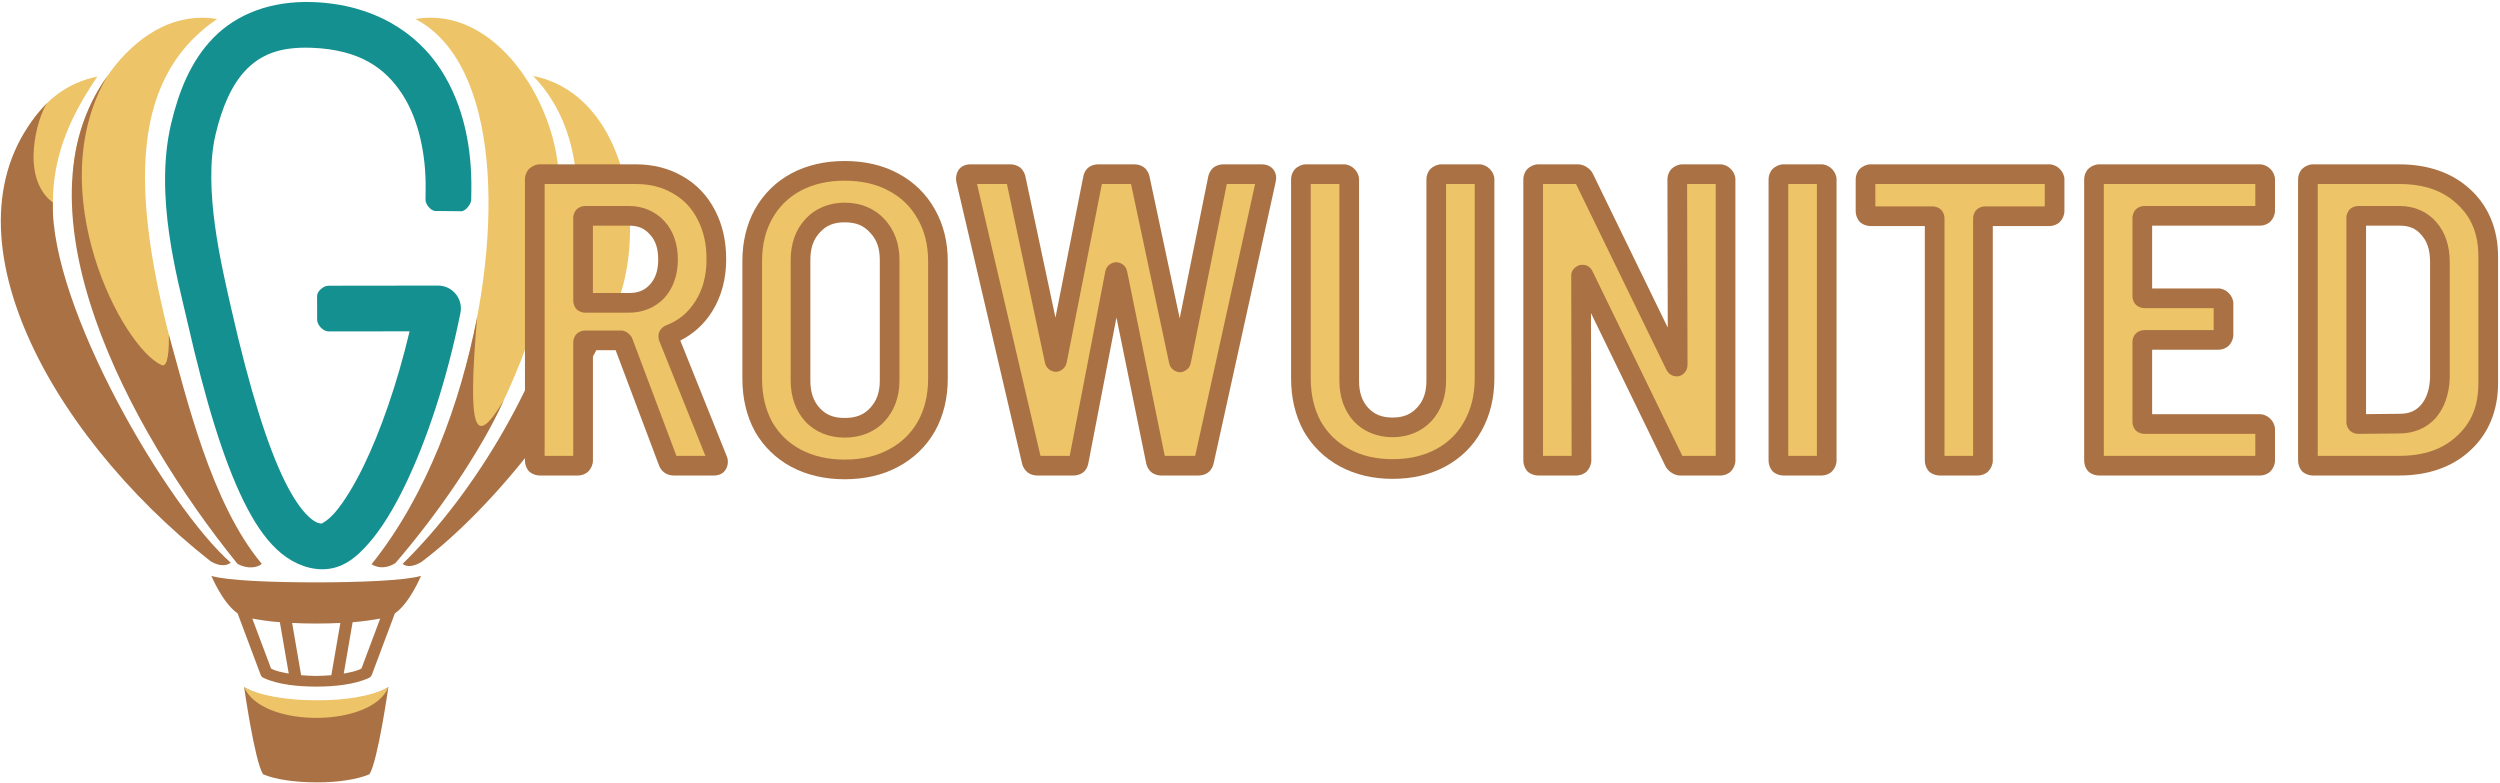 <svg xmlns="http://www.w3.org/2000/svg" width="530" height="166" viewBox="0 0 530 166" fill="none"><path d="M113.046 16.113C130.72 19.59 136.804 43.328 131.965 60.976C130.73 65.478 128.496 70.475 125.725 75.52C121.509 77.81 119.217 72.808 117.872 66.816C124.341 47.389 124.71 28.238 113.046 16.113ZM88.079 4.034C105.096 1.104 117.758 21.749 118.438 37.06C119.175 53.673 112.02 76.518 102.416 93.334C98.722 96.406 96.996 91.01 98.081 80.228C106.941 49.007 106.069 13.456 88.079 4.034Z" fill="#EDC467"></path><path d="M131.321 63.1C124.056 83.471 104.993 107.33 89.42 119.08C87.788 120.125 86.209 120.285 85.351 119.539C101.138 104.084 115.166 80.037 120.499 57.477C120.376 70.35 124.53 80.709 131.321 63.1ZM106.819 84.844C101.696 96.068 92.691 109.097 83.811 119.39C80.928 121.2 78.764 119.625 78.764 119.625C90.559 104.929 97.597 85.325 101.151 67.254C99.011 92.381 100.821 94.805 106.819 84.844Z" fill="#AA7244"></path><path d="M142.862 98.725C142.214 98.725 141.802 98.43 141.626 97.842L132.091 72.504C131.973 72.268 131.826 72.151 131.649 72.151H124.057C123.762 72.151 123.615 72.298 123.615 72.592V97.665C123.615 97.959 123.498 98.224 123.262 98.46C123.086 98.636 122.85 98.725 122.556 98.725H114.434C114.14 98.725 113.875 98.636 113.639 98.46C113.463 98.224 113.374 97.959 113.374 97.665V37.984C113.374 37.69 113.463 37.455 113.639 37.278C113.875 37.043 114.14 36.925 114.434 36.925H134.828C138.183 36.925 141.155 37.69 143.745 39.221C146.334 40.692 148.335 42.811 149.748 45.577C151.161 48.284 151.867 51.404 151.867 54.935C151.867 58.761 150.984 62.086 149.218 64.912C147.452 67.737 145.039 69.738 141.979 70.915C141.685 71.032 141.596 71.239 141.714 71.533L152.132 97.489C152.191 97.606 152.22 97.783 152.22 98.019C152.22 98.489 151.926 98.725 151.337 98.725L142.862 98.725ZM124.057 45.754C123.762 45.754 123.615 45.901 123.615 46.195V63.764C123.615 64.058 123.762 64.205 124.057 64.205H133.327C135.799 64.205 137.8 63.381 139.33 61.733C140.86 60.026 141.626 57.79 141.626 55.023C141.626 52.198 140.86 49.962 139.33 48.314C137.8 46.607 135.799 45.754 133.327 45.754H124.057Z" fill="#EDC467"></path><path d="M179.068 99.519C175.184 99.519 171.741 98.725 168.739 97.135C165.796 95.546 163.501 93.31 161.853 90.426C160.264 87.483 159.469 84.099 159.469 80.273V55.377C159.469 51.61 160.264 48.284 161.853 45.4C163.501 42.457 165.796 40.191 168.739 38.602C171.741 37.013 175.184 36.219 179.068 36.219C183.012 36.219 186.455 37.013 189.398 38.602C192.399 40.191 194.724 42.457 196.372 45.4C198.02 48.284 198.844 51.61 198.844 55.377V80.273C198.844 84.099 198.02 87.483 196.372 90.426C194.724 93.31 192.399 95.546 189.398 97.135C186.455 98.725 183.012 99.519 179.068 99.519ZM179.068 90.691C181.952 90.691 184.248 89.778 185.955 87.954C187.72 86.07 188.603 83.657 188.603 80.714V55.112C188.603 52.11 187.72 49.697 185.955 47.872C184.248 45.989 181.952 45.047 179.068 45.047C176.243 45.047 173.977 45.989 172.27 47.872C170.563 49.697 169.71 52.11 169.71 55.112V80.714C169.71 83.657 170.563 86.07 172.27 87.954C173.977 89.778 176.243 90.691 179.068 90.691Z" fill="#EDC467"></path><path d="M219.866 98.725C219.277 98.725 218.895 98.43 218.718 97.842L204.769 38.073V37.72C204.769 37.19 205.093 36.925 205.74 36.925H214.215C214.863 36.925 215.245 37.249 215.363 37.896L223.573 76.477C223.632 76.653 223.721 76.742 223.839 76.742C223.956 76.742 224.045 76.624 224.103 76.389L231.696 37.896C231.755 37.249 232.138 36.925 232.844 36.925H240.524C241.172 36.925 241.554 37.249 241.672 37.896L249.883 76.477C249.942 76.713 250.03 76.83 250.147 76.83C250.265 76.83 250.353 76.713 250.412 76.477L258.181 37.896C258.299 37.249 258.682 36.925 259.329 36.925H267.451C268.275 36.925 268.599 37.308 268.422 38.073L255.268 97.754C255.15 98.401 254.768 98.725 254.12 98.725H246.175C245.527 98.725 245.145 98.401 245.027 97.754L236.905 57.937C236.846 57.76 236.757 57.672 236.64 57.672C236.522 57.672 236.434 57.76 236.375 57.937L228.694 97.754C228.635 98.401 228.253 98.725 227.547 98.725L219.866 98.725Z" fill="#EDC467"></path><path d="M295.216 99.431C291.39 99.431 288.006 98.636 285.063 97.047C282.12 95.458 279.824 93.221 278.177 90.337C276.587 87.395 275.793 84.01 275.793 80.185V37.984C275.793 37.69 275.881 37.455 276.058 37.278C276.293 37.043 276.558 36.925 276.852 36.925H284.974C285.269 36.925 285.504 37.043 285.681 37.278C285.916 37.455 286.034 37.69 286.034 37.984V80.714C286.034 83.657 286.858 86.041 288.506 87.865C290.213 89.69 292.449 90.602 295.216 90.602C297.982 90.602 300.218 89.69 301.925 87.865C303.632 86.041 304.485 83.657 304.485 80.714V37.984C304.485 37.69 304.574 37.455 304.75 37.278C304.986 37.043 305.251 36.925 305.545 36.925H313.667C313.961 36.925 314.197 37.043 314.373 37.278C314.609 37.455 314.727 37.69 314.727 37.984V80.185C314.727 84.01 313.903 87.395 312.255 90.337C310.666 93.221 308.4 95.458 305.457 97.047C302.514 98.636 299.1 99.431 295.216 99.431Z" fill="#EDC467"></path><path d="M355.579 37.984C355.579 37.69 355.668 37.455 355.844 37.278C356.08 37.043 356.344 36.925 356.639 36.925H364.761C365.055 36.925 365.291 37.043 365.467 37.278C365.703 37.455 365.82 37.69 365.82 37.984V97.665C365.82 97.959 365.703 98.224 365.467 98.46C365.291 98.636 365.055 98.725 364.761 98.725H356.197C355.668 98.725 355.256 98.46 354.961 97.93L335.715 58.378C335.597 58.202 335.48 58.143 335.362 58.202C335.244 58.202 335.186 58.319 335.186 58.555L335.274 97.665C335.274 97.959 335.156 98.224 334.921 98.46C334.744 98.636 334.509 98.725 334.215 98.725H326.093C325.798 98.725 325.533 98.636 325.298 98.46C325.121 98.224 325.033 97.959 325.033 97.665V37.984C325.033 37.69 325.121 37.455 325.298 37.278C325.533 37.043 325.798 36.925 326.093 36.925H334.568C335.156 36.925 335.568 37.19 335.804 37.72L355.138 77.448C355.256 77.624 355.374 77.713 355.491 77.713C355.609 77.654 355.668 77.507 355.668 77.271L355.579 37.984Z" fill="#EDC467"></path><path d="M378.082 98.725C377.788 98.725 377.523 98.636 377.288 98.46C377.111 98.224 377.023 97.959 377.023 97.665V37.984C377.023 37.69 377.111 37.455 377.288 37.278C377.523 37.043 377.788 36.925 378.082 36.925H386.204C386.499 36.925 386.734 37.043 386.911 37.278C387.146 37.455 387.264 37.69 387.264 37.984V97.665C387.264 97.959 387.146 98.224 386.911 98.46C386.734 98.636 386.499 98.725 386.204 98.725H378.082Z" fill="#EDC467"></path><path d="M434.513 36.925C434.807 36.925 435.043 37.043 435.219 37.278C435.455 37.455 435.573 37.69 435.573 37.984V44.782C435.573 45.076 435.455 45.341 435.219 45.577C435.043 45.753 434.807 45.842 434.513 45.842H420.829C420.535 45.842 420.388 45.989 420.388 46.283V97.665C420.388 97.959 420.27 98.224 420.034 98.46C419.858 98.636 419.622 98.725 419.328 98.725H411.206C410.911 98.725 410.647 98.636 410.411 98.46C410.234 98.224 410.146 97.96 410.146 97.665V46.283C410.146 45.989 409.999 45.842 409.705 45.842H396.55C396.256 45.842 395.991 45.753 395.756 45.577C395.579 45.342 395.491 45.077 395.491 44.782V37.984C395.491 37.69 395.579 37.455 395.756 37.278C395.991 37.043 396.256 36.925 396.55 36.925H434.513Z" fill="#EDC467"></path><path d="M480.212 44.694C480.212 44.988 480.094 45.253 479.859 45.489C479.682 45.665 479.447 45.754 479.152 45.754H454.609C454.315 45.754 454.168 45.901 454.168 46.195V62.792C454.168 63.087 454.315 63.234 454.609 63.234H470.324C470.618 63.234 470.854 63.352 471.03 63.587C471.265 63.764 471.383 63.999 471.383 64.293V71.003C471.383 71.297 471.265 71.562 471.03 71.797C470.853 71.974 470.618 72.062 470.324 72.062H454.609C454.315 72.062 454.168 72.209 454.168 72.504V89.454C454.168 89.749 454.315 89.896 454.609 89.896H479.152C479.447 89.896 479.682 90.014 479.859 90.249C480.094 90.426 480.212 90.661 480.212 90.955V97.665C480.212 97.959 480.094 98.224 479.859 98.46C479.682 98.636 479.447 98.725 479.152 98.725H444.986C444.692 98.725 444.427 98.636 444.192 98.46C444.015 98.224 443.927 97.959 443.927 97.665V37.984C443.927 37.69 444.015 37.455 444.192 37.278C444.427 37.043 444.692 36.925 444.986 36.925H479.152C479.447 36.925 479.682 37.043 479.859 37.278C480.094 37.455 480.212 37.69 480.212 37.984V44.694Z" fill="#EDC467"></path><path d="M490.336 98.725C490.041 98.725 489.776 98.636 489.541 98.46C489.364 98.224 489.276 97.959 489.276 97.665V37.984C489.276 37.69 489.364 37.455 489.541 37.278C489.776 37.043 490.041 36.925 490.336 36.925H508.611C514.32 36.925 518.881 38.514 522.295 41.693C525.767 44.871 527.504 49.108 527.504 54.406V81.244C527.504 86.541 525.767 90.779 522.295 93.957C518.881 97.136 514.32 98.725 508.611 98.725L490.336 98.725ZM499.517 89.454C499.517 89.749 499.664 89.896 499.959 89.896L508.699 89.808C511.23 89.808 513.26 88.954 514.791 87.247C516.321 85.481 517.145 83.098 517.263 80.096V55.553C517.263 52.551 516.468 50.167 514.879 48.402C513.349 46.636 511.289 45.753 508.699 45.753H499.959C499.664 45.753 499.517 45.9 499.517 46.195V89.454Z" fill="#EDC467"></path><path d="M20.637 16.241C14.398 17.468 9.654 21.204 6.34 26.299C4.455 32.547 9.316 50.84 11.239 45.081C10.773 34.062 14.411 25.393 20.637 16.241ZM46.008 4.034C28.99 1.104 15.81 22.067 15.514 36.932C19.695 61.081 32.062 91.33 38.333 80.31C27.407 42.243 26.886 17.129 46.008 4.034Z" fill="#EDC467"></path><path d="M51.752 145.668C51.752 145.668 53.995 161.421 55.764 164.141C58.358 165.27 62.687 165.86 67.043 165.86C71.35 165.899 75.729 165.27 78.323 164.141C80.091 161.421 82.335 145.668 82.335 145.668C78.864 147.816 72.909 148.699 67.043 148.586C61.211 148.586 55.222 147.816 51.752 145.668Z" fill="#AA7244"></path><path d="M44.815 122.093C44.815 122.093 47.198 127.853 50.374 130.04L55.252 143.046C55.361 143.338 55.584 143.579 55.874 143.719C58.965 145.155 63.302 145.562 67.043 145.562C70.784 145.562 75.121 145.155 78.212 143.719C78.503 143.579 78.725 143.338 78.835 143.046L83.712 130.04C86.888 127.853 89.251 122.082 89.251 122.082C85.927 123.092 75.934 123.459 67.043 123.459C57.819 123.459 48.237 123.108 44.815 122.093ZM53.487 131.135C54.956 131.404 57.161 131.751 59.333 131.91L61.212 142.794C59.922 142.558 58.356 142.268 57.455 141.715L53.487 131.135ZM80.6 131.135L76.631 141.715C75.731 142.268 74.165 142.557 72.875 142.794L74.754 131.91C76.925 131.751 79.13 131.404 80.6 131.135ZM61.932 132.065C63.676 132.149 64.896 132.182 67.043 132.192C69.191 132.181 70.41 132.149 72.154 132.065L70.245 143.145C68.982 143.211 68.341 143.297 67.043 143.297C65.745 143.297 65.104 143.211 63.842 143.145L61.932 132.065Z" fill="#AA7244"></path><path d="M66.419 0.442C57.355 0.102 50.113 3.037 45.252 8.008C40.39 12.98 37.878 19.499 36.287 26.189C32.652 41.471 37.613 58.939 39.663 67.946C43.584 85.175 47.416 97.639 51.663 106.257C53.786 110.566 56.007 113.949 58.683 116.476C61.359 119.003 64.738 120.656 68.279 120.684C72.621 120.718 75.644 118.101 78.307 115.024C80.97 111.947 83.413 107.919 85.772 103.079C90.488 93.399 94.762 80.471 97.613 66.347C98.219 63.344 95.922 60.54 92.859 60.543L72.067 60.569H69.626C68.563 60.569 67.224 61.742 67.225 62.737L67.233 67.794C67.233 68.847 68.431 70.259 69.679 70.259H72.081L86.832 70.244C84.193 81.359 80.671 91.433 77.062 98.84C74.948 103.18 72.781 106.609 70.983 108.686C69.185 110.763 67.895 110.995 68.359 110.999C67.562 110.991 66.751 110.769 65.339 109.435C63.927 108.101 62.162 105.64 60.357 101.977C56.747 94.653 52.952 82.667 49.114 65.8C46.972 56.391 42.98 39.937 45.716 28.435C47.09 22.656 49.176 17.861 52.182 14.787C55.189 11.712 59.083 9.868 66.058 10.13C76.31 10.515 81.726 14.476 85.321 20.033C88.915 25.59 90.304 33.161 90.234 39.86C90.234 39.86 90.207 41.527 90.207 42.36C90.207 43.33 91.347 44.726 92.313 44.726C94.183 44.726 95.902 44.749 97.771 44.785C98.682 44.8 99.896 43.278 99.896 42.36C99.896 41.443 99.927 39.961 99.927 39.961C100.01 31.932 98.541 22.625 93.46 14.77C88.378 6.915 79.298 0.93 66.425 0.446L66.419 0.442Z" fill="#159090"></path><path d="M50.336 119.522C52.56 120.774 54.685 120.291 55.499 119.534C44.711 106.714 39.468 83.958 35.786 70.914C35.872 73.881 35.652 78.006 34.278 77.402C25.886 73.718 8.543 40.408 22.745 16.137C2.539 44.227 26.84 90.493 50.336 119.522ZM9.971 21.855C-14.069 46.775 9.45 91.275 44.627 118.975C45.66 119.612 47.491 120.346 48.921 119.291C35.54 107.546 10.636 65.169 11.2 42.933C4.02 37.527 8.11 24.479 9.971 21.855Z" fill="#AA7244"></path><path d="M51.752 145.668C57.943 149.256 75.624 149.575 82.335 145.668C78.931 154.259 55.494 154.481 51.752 145.668Z" fill="#EDC467"></path><path d="M114.434 34.84C113.583 34.84 112.708 35.261 112.165 35.803C111.578 36.389 111.289 37.273 111.289 37.984V97.665C111.289 98.377 111.544 99.142 111.971 99.712C112.09 99.869 112.23 100.009 112.388 100.128C112.957 100.555 113.722 100.81 114.434 100.81H122.556C123.267 100.81 124.151 100.52 124.737 99.934C125.28 99.391 125.701 98.515 125.701 97.665V74.236H130.514L139.674 98.576L139.628 98.441C139.817 99.071 140.228 99.753 140.854 100.201C141.481 100.648 142.222 100.81 142.861 100.81H151.336C151.909 100.81 152.625 100.718 153.301 100.176C153.978 99.635 154.305 98.688 154.305 98.018C154.305 97.609 154.305 97.171 153.997 96.556L154.067 96.712L144.225 72.192C147.001 70.808 149.298 68.717 150.986 66.016C152.976 62.833 153.952 59.081 153.952 54.935C153.952 51.129 153.182 47.655 151.6 44.62C150.023 41.536 147.714 39.081 144.787 37.415C141.862 35.691 138.492 34.839 134.827 34.839L114.434 34.84ZM115.46 39.01H134.828C137.865 39.01 140.433 39.686 142.683 41.016C142.693 41.022 142.703 41.028 142.714 41.035C144.957 42.309 146.644 44.086 147.89 46.526C147.894 46.531 147.897 46.536 147.901 46.541C149.142 48.919 149.784 51.681 149.784 54.935C149.784 58.44 148.994 61.34 147.452 63.806C145.904 66.282 143.897 67.943 141.233 68.968C141.224 68.972 141.215 68.976 141.206 68.979C140.736 69.168 140.095 69.596 139.778 70.337C139.46 71.079 139.592 71.838 139.778 72.308C139.778 72.307 139.778 72.309 139.778 72.308L149.542 96.64H143.4L134.042 71.77C134.016 71.702 133.987 71.636 133.955 71.571C133.65 70.963 132.752 70.066 131.648 70.066H124.056C123.561 70.066 122.815 70.222 122.25 70.787C121.685 71.352 121.529 72.098 121.529 72.593V96.64H115.459L115.46 39.01ZM124.057 43.668C123.562 43.668 122.816 43.824 122.251 44.389C121.686 44.954 121.53 45.7 121.53 46.195V63.764C121.53 64.258 121.686 65.004 122.251 65.569C122.816 66.134 123.562 66.29 124.057 66.29H133.327C136.262 66.29 138.947 65.21 140.858 63.152C140.866 63.143 140.873 63.135 140.881 63.126C142.785 61.002 143.709 58.175 143.709 55.024C143.709 51.83 142.795 48.992 140.869 46.91C138.967 44.796 136.271 43.669 133.325 43.669L124.057 43.668ZM125.701 47.839H133.327C135.319 47.839 136.62 48.415 137.777 49.706C137.785 49.715 137.792 49.724 137.8 49.733C138.926 50.945 139.538 52.575 139.538 55.023C139.538 57.396 138.935 59.038 137.787 60.325C136.64 61.554 135.326 62.119 133.325 62.119H125.699L125.701 47.839ZM142.759 72.847L142.751 72.85L142.725 72.861C142.736 72.857 142.748 72.851 142.759 72.847Z" fill="#AA7244"></path><path d="M179.068 34.133C174.899 34.133 171.094 34.996 167.763 36.759C167.758 36.762 167.753 36.764 167.748 36.767C164.475 38.534 161.861 41.116 160.033 44.381C160.03 44.384 160.028 44.388 160.025 44.392C158.251 47.612 157.383 51.314 157.383 55.375V80.271C157.383 84.385 158.248 88.139 160.017 91.415C160.024 91.429 160.032 91.444 160.04 91.458C161.871 94.663 164.482 97.206 167.746 98.969C167.751 98.971 167.756 98.974 167.761 98.976C171.091 100.739 174.897 101.602 179.066 101.602C183.286 101.602 187.094 100.743 190.378 98.972C193.698 97.213 196.345 94.67 198.18 91.458C198.184 91.453 198.188 91.448 198.192 91.443C200.028 88.164 200.929 84.396 200.929 80.271V55.375C200.929 51.307 200.026 47.594 198.187 44.372C196.355 41.104 193.707 38.524 190.38 36.761C187.097 34.99 183.288 34.133 179.068 34.133ZM179.068 38.304C182.731 38.304 185.806 39.033 188.407 40.437C188.412 40.44 188.417 40.442 188.422 40.445C191.093 41.859 193.09 43.807 194.552 46.419C194.556 46.423 194.56 46.428 194.564 46.434C196.018 48.978 196.761 51.912 196.761 55.375V80.271C196.761 83.794 196.016 86.792 194.559 89.397C193.1 91.947 191.102 93.873 188.424 95.291C188.419 95.293 188.414 95.296 188.409 95.298C185.809 96.702 182.734 97.431 179.071 97.431C175.473 97.431 172.396 96.706 169.724 95.293C167.114 93.882 165.142 91.959 163.68 89.411C162.278 86.805 161.557 83.798 161.557 80.271V55.374C161.557 51.904 162.277 48.958 163.679 46.411C165.144 43.796 167.118 41.849 169.724 40.44C172.396 39.028 175.471 38.304 179.068 38.304ZM179.068 42.962C175.785 42.962 172.827 44.161 170.736 46.461C168.647 48.7 167.624 51.721 167.624 55.112V80.714C167.624 84.06 168.655 87.07 170.725 89.354C170.732 89.362 170.74 89.369 170.747 89.377C172.846 91.621 175.794 92.774 179.068 92.774C182.391 92.774 185.369 91.63 187.476 89.379C189.612 87.1 190.688 84.073 190.688 80.713V55.11C190.688 51.712 189.623 48.68 187.477 46.448C185.378 44.147 182.394 42.962 179.068 42.962ZM179.068 47.133C181.498 47.133 183.095 47.822 184.409 49.273C184.424 49.289 184.44 49.306 184.456 49.322C185.824 50.736 186.517 52.519 186.517 55.112V80.715C186.517 83.24 185.828 85.039 184.433 86.527V86.527C183.126 87.924 181.514 88.605 179.07 88.605C176.7 88.605 175.119 87.937 173.807 86.54C172.471 85.059 171.797 83.247 171.797 80.714V55.111C171.797 52.505 172.477 50.705 173.795 49.297C173.802 49.289 173.81 49.282 173.817 49.274C175.14 47.815 176.706 47.133 179.068 47.133Z" fill="#AA7244"></path><path d="M205.74 34.84C205.132 34.84 204.38 34.946 203.691 35.51C203.002 36.074 202.684 37.03 202.684 37.719V38.073C202.683 38.232 202.702 38.391 202.738 38.547L216.687 98.316C216.697 98.358 216.708 98.4 216.721 98.442C216.901 99.041 217.265 99.695 217.866 100.157C218.467 100.619 219.224 100.81 219.866 100.81H227.547C228.219 100.81 229.036 100.645 229.711 100.074C230.385 99.503 230.708 98.641 230.772 97.942L230.741 98.148L236.689 67.317L242.983 98.17L242.971 98.126C243.09 98.781 243.417 99.537 244.051 100.074C244.685 100.61 245.5 100.81 246.171 100.81H254.117C254.788 100.81 255.602 100.61 256.236 100.074C256.87 99.537 257.197 98.781 257.316 98.126L257.301 98.202L270.451 38.541C270.619 37.812 270.626 36.722 269.9 35.865C269.175 35.007 268.183 34.84 267.448 34.84H259.325C258.654 34.84 257.84 35.039 257.206 35.576C256.572 36.112 256.245 36.869 256.126 37.523L256.133 37.484L250.095 67.472L243.708 37.462L243.72 37.523C243.601 36.868 243.274 36.112 242.64 35.575C242.006 35.039 241.191 34.839 240.52 34.839H232.839C232.167 34.839 231.35 35.005 230.676 35.575C230.001 36.146 229.678 37.009 229.615 37.707L229.645 37.493L223.757 67.342L217.398 37.462L217.41 37.523C217.291 36.868 216.964 36.112 216.33 35.575C215.696 35.039 214.881 34.839 214.21 34.839L205.74 34.84ZM207.13 39.01H213.468L221.534 76.911C221.55 76.987 221.57 77.063 221.595 77.137C221.69 77.423 221.838 77.779 222.21 78.151C222.582 78.522 223.258 78.827 223.838 78.827C224.593 78.827 225.35 78.319 225.661 77.904C225.972 77.489 226.057 77.17 226.126 76.894C226.134 76.86 226.142 76.826 226.148 76.792L233.601 39.011H239.776L247.842 76.911C247.847 76.935 247.852 76.959 247.857 76.983C247.926 77.259 248.011 77.578 248.322 77.993C248.633 78.408 249.391 78.916 250.145 78.916C250.899 78.916 251.657 78.408 251.968 77.993C252.28 77.578 252.364 77.259 252.433 76.983C252.442 76.951 252.449 76.92 252.456 76.889L260.084 39.011H266.08L253.377 96.639H246.927L238.948 57.52C238.931 57.438 238.909 57.358 238.882 57.278C238.787 56.992 238.64 56.636 238.269 56.264C237.897 55.892 237.219 55.587 236.639 55.587C236.058 55.587 235.381 55.892 235.009 56.264C234.637 56.636 234.491 56.992 234.396 57.278C234.367 57.365 234.344 57.453 234.326 57.542L226.784 96.639H220.578L207.13 39.01Z" fill="#AA7244"></path><path d="M276.852 34.84C276.002 34.84 275.126 35.261 274.584 35.803C273.997 36.389 273.707 37.273 273.707 37.984V80.185C273.707 84.299 274.573 88.053 276.342 91.329C276.349 91.343 276.357 91.358 276.364 91.372C278.196 94.577 280.807 97.12 284.07 98.882C287.346 100.651 291.1 101.517 295.214 101.517C299.383 101.517 303.166 100.654 306.446 98.882C309.712 97.118 312.302 94.567 314.075 91.352C315.91 88.074 316.811 84.308 316.811 80.185V37.984C316.811 37.228 316.4 36.363 315.833 35.817C315.287 35.25 314.422 34.84 313.666 34.84H305.543C304.693 34.84 303.817 35.261 303.275 35.803C302.688 36.389 302.398 37.273 302.398 37.984V80.715C302.398 83.254 301.726 85.025 300.401 86.441C299.078 87.855 297.522 88.517 295.214 88.517C292.914 88.517 291.362 87.858 290.042 86.454C288.775 85.045 288.118 83.26 288.118 80.715V37.984C288.118 37.232 287.71 36.37 287.147 35.824C286.602 35.253 285.732 34.84 284.973 34.84L276.852 34.84ZM277.878 39.01H283.948V80.714C283.948 84.046 284.937 87.025 286.958 89.263C286.966 89.272 286.973 89.281 286.981 89.29C289.072 91.525 291.989 92.688 295.214 92.688C298.438 92.688 301.356 91.525 303.446 89.29C305.535 87.057 306.569 84.06 306.569 80.714V39.01H312.64V80.184C312.64 83.711 311.893 86.712 310.433 89.318L310.426 89.33C309.021 91.879 307.08 93.797 304.463 95.211C301.858 96.618 298.813 97.344 295.213 97.344C291.676 97.344 288.662 96.62 286.051 95.211C283.437 93.799 281.463 91.874 279.999 89.323C278.597 86.718 277.876 83.711 277.876 80.183L277.878 39.01Z" fill="#AA7244"></path><path d="M326.092 34.84C325.241 34.84 324.365 35.261 323.823 35.803C323.236 36.39 322.947 37.273 322.947 37.984V97.665C322.947 98.376 323.202 99.142 323.629 99.711C323.747 99.869 323.888 100.009 324.046 100.128C324.615 100.555 325.38 100.81 326.092 100.81H334.214C334.925 100.81 335.808 100.52 336.394 99.935C336.937 99.392 337.359 98.516 337.359 97.666C337.359 97.667 337.359 97.665 337.359 97.666L337.288 66.379L353.085 98.844C353.102 98.878 353.119 98.911 353.138 98.944C353.69 99.938 354.972 100.812 356.197 100.812H364.761C365.472 100.812 366.355 100.522 366.941 99.936C367.484 99.394 367.905 98.517 367.905 97.667V37.985C367.905 37.232 367.498 36.371 366.934 35.825C366.389 35.254 365.52 34.84 364.76 34.84H356.638C355.788 34.84 354.912 35.261 354.369 35.804C353.783 36.39 353.493 37.274 353.493 37.985C353.493 37.984 353.493 37.986 353.493 37.985L353.564 69.449L337.678 36.807L337.708 36.873C337.211 35.754 335.781 34.84 334.567 34.84H326.092ZM327.118 39.01H334.112L353.262 78.36C353.304 78.445 353.351 78.527 353.403 78.605C353.699 79.049 354.331 79.798 355.491 79.798C355.815 79.798 356.134 79.722 356.424 79.578C356.98 79.299 357.388 78.762 357.56 78.332C357.732 77.903 357.753 77.562 357.753 77.271C357.753 77.272 357.753 77.27 357.753 77.271L357.667 39.011H363.735V96.64H356.653L337.591 57.466C337.549 57.382 337.503 57.3 337.45 57.222C337.273 56.956 337.028 56.615 336.472 56.337C336.135 56.168 335.665 56.115 335.22 56.15L335.362 56.116C335.299 56.116 335.229 56.147 335.163 56.155C334.895 56.182 334.634 56.234 334.429 56.336L334.682 56.277C334.111 56.51 333.562 56.962 333.364 57.358C333.086 57.914 333.1 58.264 333.1 58.555C333.1 58.554 333.1 58.556 333.1 58.555L333.186 96.638H327.118V39.01Z" fill="#AA7244"></path><path d="M378.082 34.84C377.232 34.84 376.356 35.261 375.813 35.803C375.227 36.39 374.937 37.273 374.937 37.984V97.665C374.937 98.376 375.192 99.142 375.619 99.711C375.738 99.869 375.878 100.009 376.036 100.128C376.605 100.555 377.371 100.81 378.082 100.81H386.204C386.916 100.81 387.799 100.52 388.385 99.934C388.928 99.392 389.349 98.515 389.349 97.665V37.984C389.349 37.228 388.939 36.363 388.372 35.817C387.826 35.25 386.96 34.84 386.204 34.84H378.082ZM379.108 39.01H385.178V96.639H379.108V39.01Z" fill="#AA7244"></path><path d="M396.55 34.84C395.7 34.84 394.824 35.261 394.281 35.803C393.695 36.39 393.406 37.273 393.406 37.984V44.782C393.406 45.493 393.66 46.259 394.087 46.828C394.206 46.986 394.346 47.127 394.505 47.245C395.074 47.672 395.839 47.927 396.55 47.927H408.061V97.665C408.061 98.376 408.316 99.142 408.743 99.711C408.861 99.869 409.002 100.009 409.16 100.128C409.729 100.555 410.494 100.81 411.206 100.81H419.328C420.039 100.81 420.922 100.52 421.508 99.935C422.051 99.392 422.473 98.516 422.473 97.666V47.928H434.513C435.224 47.928 436.107 47.638 436.693 47.053C437.236 46.51 437.657 45.634 437.657 44.783V37.985C437.657 37.232 437.25 36.371 436.686 35.825C436.141 35.254 435.272 34.84 434.512 34.84L396.55 34.84ZM397.577 39.01H433.487V43.756H420.829C420.334 43.756 419.588 43.912 419.023 44.477C418.458 45.042 418.302 45.788 418.302 46.283V96.639H412.232V46.283C412.232 45.788 412.076 45.042 411.511 44.477C410.946 43.912 410.2 43.756 409.705 43.756H397.577V39.01Z" fill="#AA7244"></path><path d="M444.986 34.84C444.136 34.84 443.26 35.261 442.717 35.803C442.131 36.389 441.841 37.273 441.841 37.984V97.665C441.841 98.377 442.097 99.142 442.524 99.712C442.642 99.869 442.783 100.009 442.94 100.128C443.509 100.555 444.275 100.81 444.987 100.81H479.153C479.864 100.81 480.748 100.52 481.334 99.934C481.877 99.392 482.298 98.515 482.298 97.665V90.955C482.298 90.203 481.891 89.341 481.327 88.795C480.782 88.224 479.912 87.811 479.153 87.811H456.254V74.148H470.325C471.036 74.148 471.919 73.858 472.505 73.272C473.048 72.73 473.469 71.853 473.469 71.003V64.293C473.469 63.537 473.059 62.672 472.492 62.126C471.946 61.559 471.08 61.148 470.325 61.148H456.254V47.839H479.153C479.864 47.839 480.748 47.549 481.334 46.963C481.877 46.421 482.298 45.544 482.298 44.694V37.984C482.298 37.232 481.891 36.37 481.327 35.824C480.782 35.253 479.912 34.84 479.153 34.84L444.986 34.84ZM446.012 39.01H478.126V43.668H454.609C454.114 43.668 453.368 43.824 452.803 44.389C452.238 44.954 452.082 45.7 452.082 46.195V62.792C452.082 63.287 452.238 64.033 452.803 64.598C453.368 65.163 454.114 65.319 454.609 65.319H469.298V69.977H454.609C454.114 69.977 453.369 70.133 452.803 70.698C452.238 71.263 452.082 72.009 452.082 72.504V89.454C452.082 89.949 452.238 90.695 452.803 91.26C453.368 91.825 454.114 91.981 454.609 91.981H478.126V96.639H446.012V39.01Z" fill="#AA7244"></path><path d="M490.335 34.84C489.485 34.84 488.609 35.261 488.067 35.803C487.481 36.389 487.191 37.273 487.191 37.984V97.665C487.191 98.377 487.446 99.142 487.873 99.712C487.992 99.869 488.132 100.009 488.29 100.128C488.859 100.555 489.624 100.81 490.336 100.81H508.611C514.704 100.81 519.872 99.058 523.709 95.489C527.603 91.922 529.589 86.993 529.589 81.244V54.405C529.589 48.656 527.603 43.728 523.709 40.16C519.872 36.591 514.704 34.84 508.611 34.84L490.335 34.84ZM491.361 39.01H508.611C513.933 39.01 517.884 40.435 520.874 43.218C520.877 43.222 520.881 43.226 520.885 43.23C523.932 46.019 525.416 49.563 525.416 54.404V81.243C525.416 86.085 523.932 89.629 520.885 92.418C520.881 92.422 520.877 92.426 520.874 92.429C517.884 95.213 513.933 96.638 508.611 96.638H491.361V39.01ZM499.958 43.668C499.464 43.668 498.718 43.824 498.153 44.389C497.588 44.954 497.431 45.7 497.431 46.195V89.454C497.431 89.949 497.588 90.695 498.153 91.26C498.718 91.825 499.464 91.981 499.958 91.981C499.966 91.981 499.974 91.981 499.981 91.981L508.721 91.893H508.699C511.698 91.893 514.431 90.772 516.343 88.64C516.351 88.631 516.358 88.622 516.365 88.613C518.262 86.426 519.215 83.517 519.345 80.178C519.346 80.15 519.346 80.123 519.345 80.096V55.553C519.345 52.191 518.412 49.224 516.44 47.023C514.529 44.826 511.754 43.667 508.697 43.667L499.958 43.668ZM501.602 47.839H508.699C510.815 47.839 512.154 48.442 513.303 49.768C513.311 49.778 513.32 49.788 513.329 49.798C514.525 51.127 515.177 52.92 515.177 55.554V80.032C515.071 82.678 514.381 84.528 513.225 85.868C512.079 87.14 510.754 87.723 508.699 87.723C508.692 87.723 508.684 87.723 508.677 87.723L501.601 87.795L501.602 47.839Z" fill="#AA7244"></path></svg>